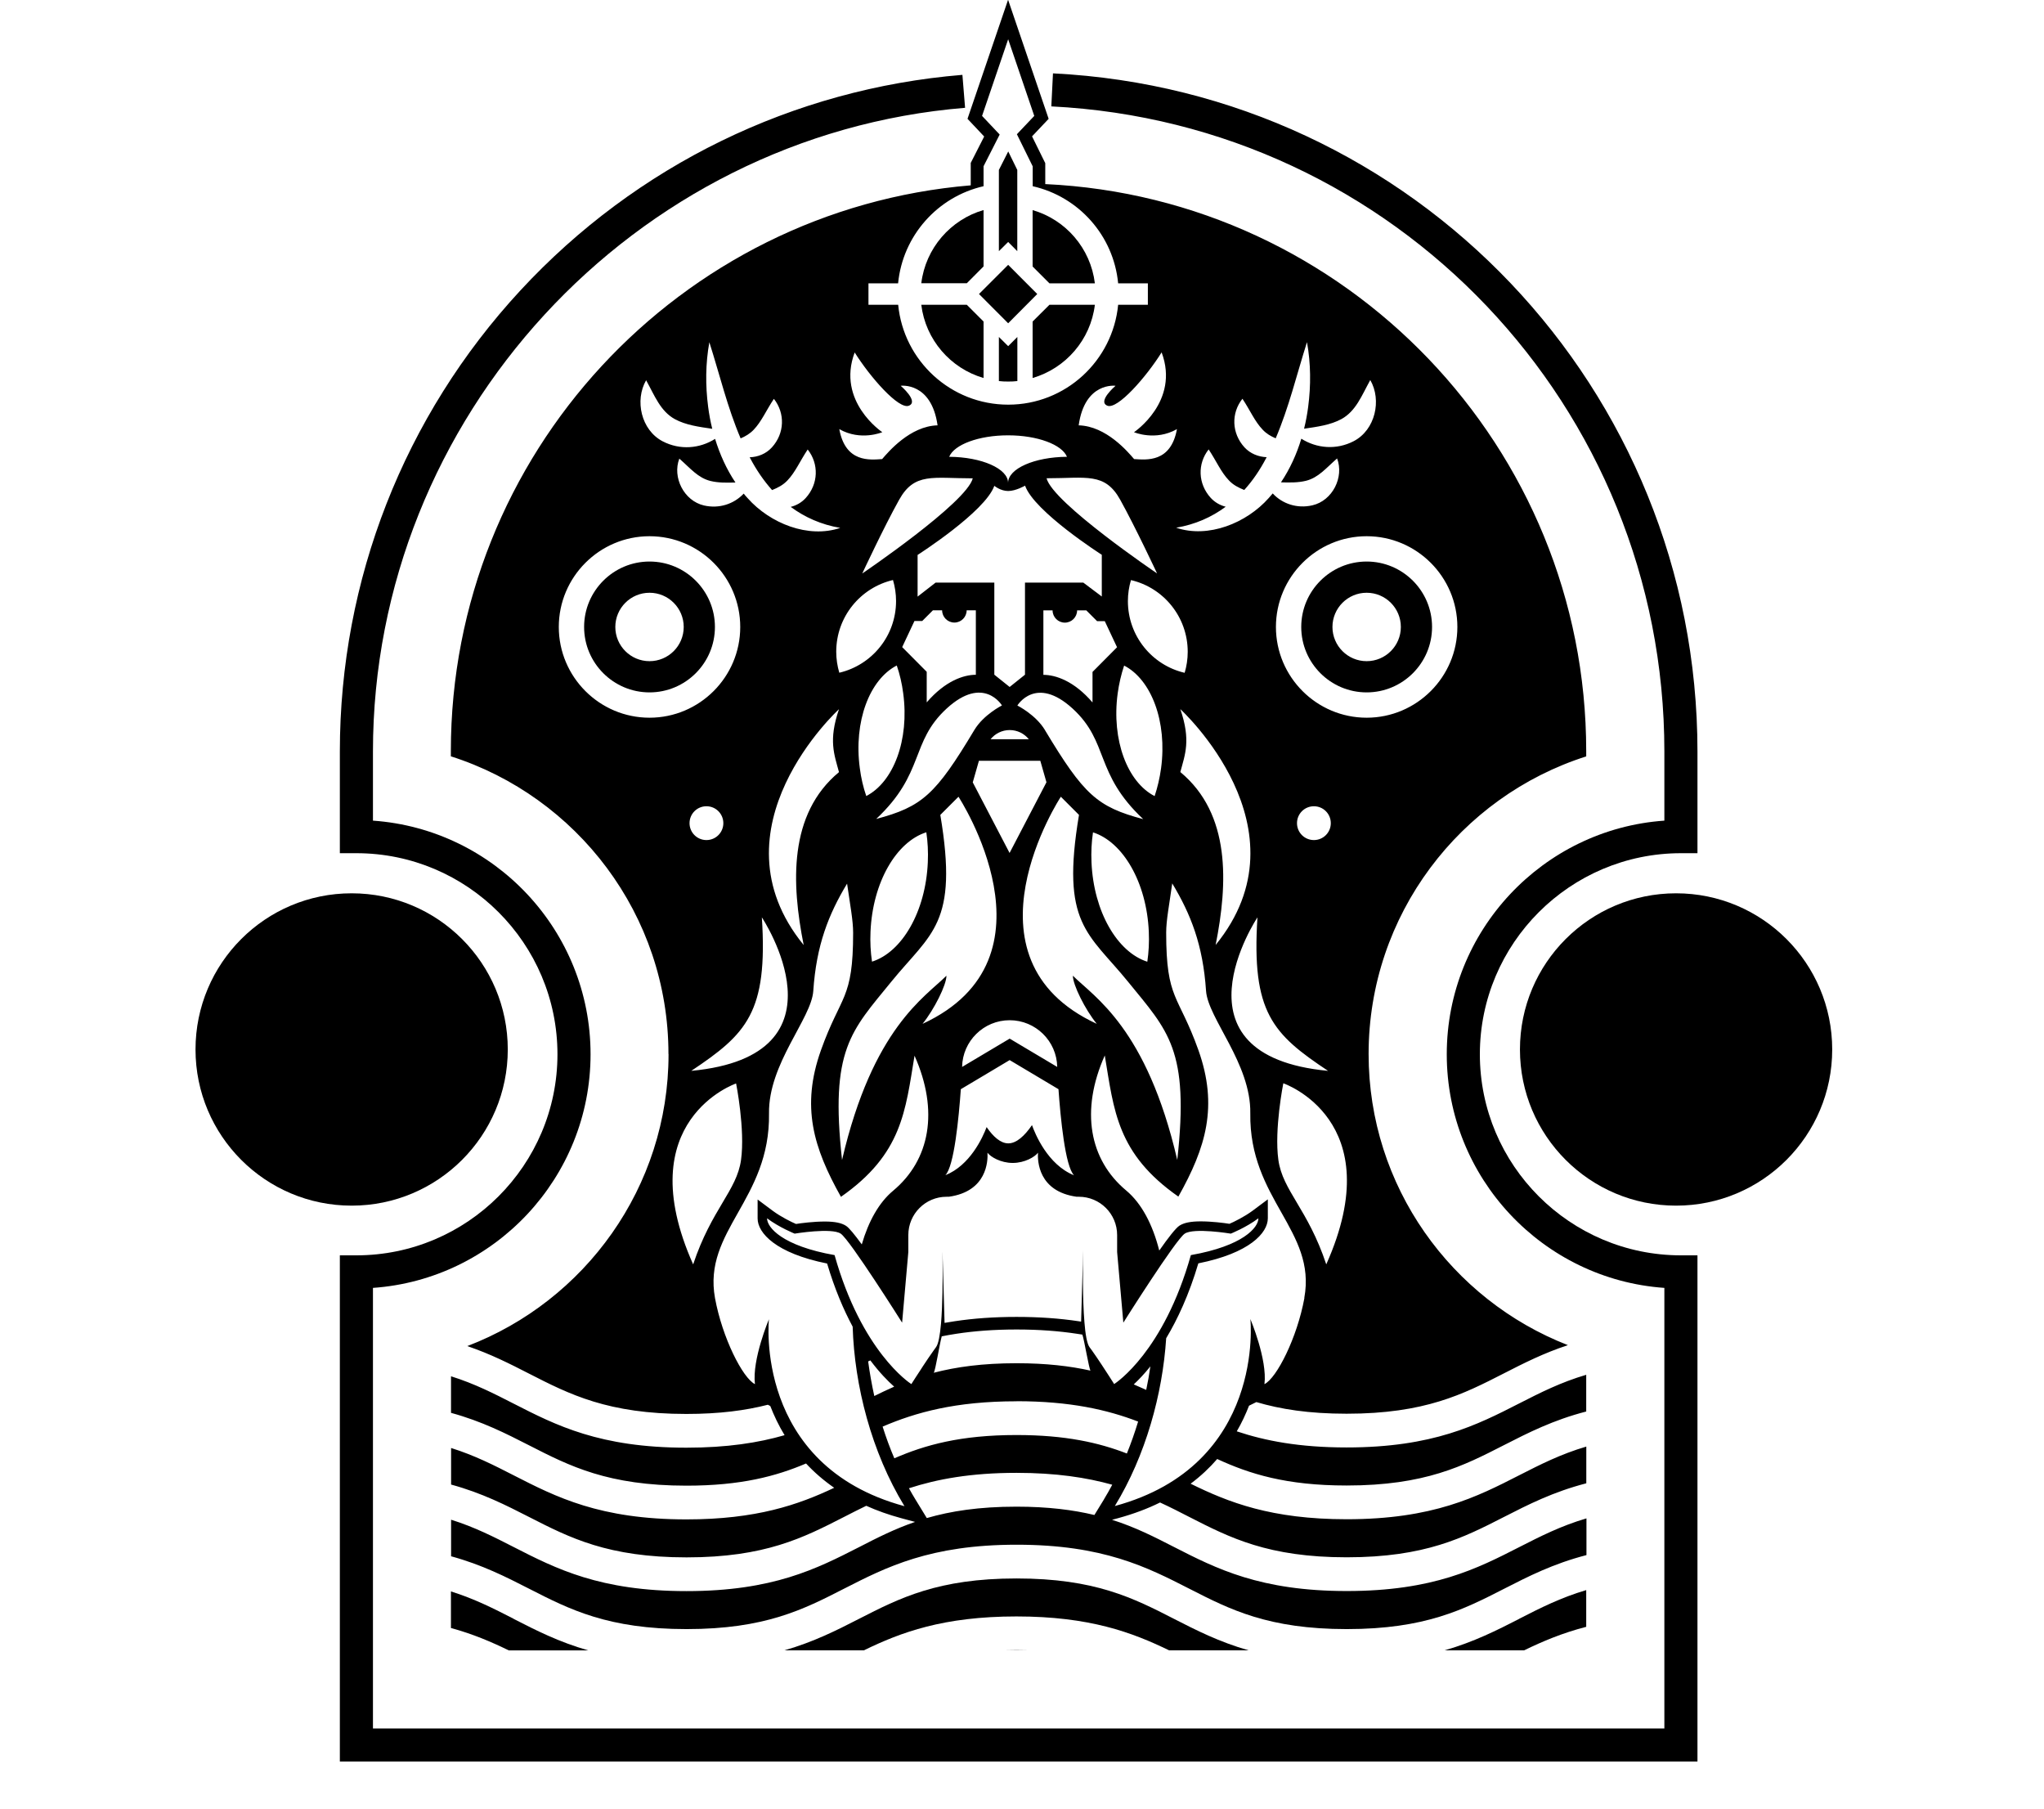 
<svg xmlns="http://www.w3.org/2000/svg" viewBox="0 0 260 230">
  <g>
    <g>
      <path class="cls-1" d="M215.91,224.01H43.23v-64.37h2.1c14.1,0,25.58-11.47,25.58-25.57s-11.47-25.57-25.58-25.57h-2.1v-12.93c0-21.82,8.16-42.64,22.97-58.64,14.73-15.91,34.69-25.64,56.22-27.41l.34,4.19c-42.24,3.46-75.32,39.42-75.32,81.85v8.8c15.45,1.08,27.68,13.99,27.68,29.71s-12.24,28.63-27.68,29.71v56.03h164.27v-56.03c-15.45-1.08-27.68-13.99-27.68-29.71s12.24-28.63,27.68-29.71v-8.8c0-43.82-34.25-79.85-77.98-82.03l.21-4.2c45.97,2.29,81.98,40.17,81.98,86.24v12.93h-2.1c-14.1,0-25.58,11.47-25.58,25.57s11.47,25.57,25.58,25.57h2.1v64.37Z"/>
      <circle class="cls-1" cx="44.73" cy="133.46" r="19.86"/>
      <circle class="cls-1" cx="213.2" cy="133.46" r="19.86"/>
      <g>
        <path class="cls-1" d="M131.35,40.89v7.18c4.21-1.23,7.38-4.86,7.92-9.31h-5.78l-2.14,2.13Z"/>
        <path class="cls-1" d="M139.27,36.03c-.54-4.45-3.71-8.1-7.92-9.31v7.17l2.14,2.14h5.78Z"/>
        <polygon class="cls-1" points="129.4 31.94 129.4 21.61 128.25 19.26 127.06 21.61 127.06 31.94 128.24 30.77 129.4 31.94"/>
        <path class="cls-1" d="M125.11,33.88v-7.17c-4.2,1.22-7.38,4.86-7.92,9.31h5.79l2.13-2.14Z"/>
        <polygon class="cls-1" points="128.24 41.11 131.94 37.39 128.24 33.68 124.53 37.39 128.24 41.11"/>
        <path class="cls-1" d="M127.06,42.85v5.61c.39.05.78.06,1.18.06s.78-.01,1.17-.06v-5.61l-1.17,1.17-1.18-1.17Z"/>
        <path class="cls-1" d="M165.52,79.73c0,4.59,3.73,8.32,8.32,8.32s8.32-3.73,8.32-8.32-3.73-8.32-8.32-8.32-8.32,3.73-8.32,8.32ZM178.19,79.73c0,2.4-1.95,4.35-4.35,4.35s-4.35-1.95-4.35-4.35,1.95-4.35,4.35-4.35,4.35,1.95,4.35,4.35Z"/>
        <path class="cls-1" d="M117.19,38.76c.54,4.45,3.72,8.09,7.92,9.31v-7.18l-2.13-2.13h-5.79Z"/>
        <path class="cls-1" d="M127.94,209.87h2.72c-.45-.01-.89-.02-1.36-.02s-.91.01-1.36.02Z"/>
        <path class="cls-1" d="M82.62,88.05c4.59,0,8.32-3.73,8.32-8.32s-3.73-8.32-8.32-8.32-8.32,3.73-8.32,8.32,3.73,8.32,8.32,8.32ZM82.62,75.38c2.4,0,4.35,1.95,4.35,4.35s-1.95,4.35-4.35,4.35-4.35-1.95-4.35-4.35,1.95-4.35,4.35-4.35Z"/>
        <path class="cls-1" d="M65.34,205.86c-2.52-1.29-4.97-2.54-7.98-3.48v4.65c2.82.77,5.17,1.78,7.36,2.85h10.11c-3.74-1.07-6.65-2.55-9.5-4.01Z"/>
        <path class="cls-1" d="M193.26,205.86c-2.85,1.46-5.77,2.94-9.5,4.01h10.11c2.33-1.13,4.84-2.2,7.9-2.99v-4.67c-3.25.96-5.85,2.28-8.51,3.64Z"/>
        <path class="cls-1" d="M85.04,134.06c0,16.93-10.65,31.41-25.6,37.12,2.97,1.01,5.43,2.26,7.85,3.5,5.16,2.64,10.04,5.13,20.02,5.13,4.23,0,7.55-.45,10.36-1.17l.31.16c.48,1.23,1.07,2.48,1.82,3.71-3.32.96-7.3,1.59-12.49,1.59-11.02,0-16.59-2.85-21.97-5.6-2.52-1.29-4.97-2.54-7.97-3.48v4.65c3.95,1.08,6.97,2.62,9.93,4.13,5.16,2.64,10.04,5.13,20.02,5.13,6.93,0,11.4-1.2,15.21-2.82,1.02,1.1,2.21,2.14,3.58,3.09-4.56,2.16-9.91,4.02-18.79,4.02-11.02,0-16.59-2.85-21.97-5.6-2.52-1.29-4.97-2.54-7.97-3.48v4.65c3.95,1.08,6.97,2.62,9.93,4.13,5.16,2.64,10.04,5.13,20.02,5.13s14.85-2.49,20.01-5.13c.93-.48,1.88-.96,2.85-1.43,1.35.61,2.83,1.14,4.46,1.58l1.75.47c-2.62.9-4.84,2.03-7.11,3.2-5.39,2.75-10.96,5.6-21.97,5.6s-16.59-2.85-21.97-5.6c-2.52-1.29-4.97-2.54-7.97-3.48v4.65c3.95,1.08,6.97,2.62,9.93,4.13,5.16,2.64,10.04,5.13,20.02,5.13s14.86-2.49,20.02-5.13c5.39-2.75,10.96-5.6,21.97-5.6s16.58,2.85,21.97,5.6c5.16,2.64,10.04,5.13,20.02,5.13s14.86-2.49,20.02-5.13c3.09-1.58,6.25-3.19,10.47-4.28v-4.67c-3.26.96-5.85,2.28-8.52,3.64-5.38,2.75-10.96,5.6-21.97,5.6s-16.59-2.85-21.97-5.6c-2.5-1.28-4.92-2.52-7.89-3.46l.79-.21c1.97-.54,3.75-1.21,5.32-1.99,1.29.59,2.51,1.22,3.72,1.84,5.16,2.64,10.04,5.13,20.02,5.13s14.85-2.49,20.01-5.13c3.09-1.58,6.26-3.19,10.47-4.28v-4.67c-3.26.96-5.85,2.28-8.52,3.64-5.38,2.75-10.96,5.6-21.97,5.6-9.57,0-15.04-2.15-19.84-4.52,1.3-.97,2.42-2.03,3.38-3.14,4.1,1.89,8.76,3.37,16.46,3.37,9.98,0,14.85-2.49,20.01-5.13,3.09-1.58,6.26-3.19,10.47-4.28v-4.67c-3.26.96-5.85,2.28-8.52,3.64-5.38,2.75-10.96,5.6-21.97,5.6-5.98,0-10.35-.84-13.96-2.05.63-1.08,1.14-2.18,1.56-3.26l.93-.46c3.04.9,6.66,1.48,11.48,1.48,9.98,0,14.85-2.49,20.01-5.13,2.5-1.28,5.04-2.57,8.14-3.59-14.82-5.77-25.35-20.19-25.35-37.02,0-17.7,11.64-32.74,27.68-37.85v-.66c0-38.68-30.56-70.34-68.81-72.12v-2.66l-1.68-3.41,2.11-2.23-5.16-15.14-5.16,15.14,2.12,2.25-1.71,3.36v2.85c-36.99,3.09-66.13,34.18-66.13,71.95v.66c16.03,5.11,27.68,20.14,27.68,37.85ZM93.63,137.77s1.17,5.83.63,9.74c-.54,3.9-3.75,6.25-6.09,13.28-8.2-18.35,5.47-23.01,5.47-23.01ZM96.91,116.66s11.71,17.57-8.98,19.52c7.03-4.69,9.76-7.42,8.98-19.52ZM168.93,136.18c-20.7-1.95-8.98-19.52-8.98-19.52-.78,12.11,1.95,14.84,8.98,19.52ZM164.98,104.68c0-1.19.96-2.15,2.15-2.15s2.15.96,2.15,2.15-.96,2.15-2.15,2.15-2.15-.96-2.15-2.15ZM154.63,120.17c1.56-7.81,1.95-16.65-4.49-21.99.59-2.22,1.37-4.01,0-8,0,0,16.6,15.15,4.49,29.99ZM150.69,85.56c-4.14-.96-7.22-4.68-7.22-9.12,0-.93.14-1.83.39-2.67,4.14.96,7.22,4.68,7.22,9.12,0,.93-.14,1.83-.39,2.67ZM139.51,130.2c-18.05-8.33-4.57-28.88-4.57-28.88l2.31,2.31c-2.34,13.92,1.17,14.98,6.25,21.23,5.08,6.25,7.81,8.59,6.25,22.65-3.9-16.79-10.54-20.7-13.28-23.43,0,1.17,1.56,4.3,3.04,6.12ZM142.89,168.2s6.64-10.54,7.81-11.32c1.18-.78,5.86,0,5.86,0,0,0,1.95-.78,3.51-1.95,0,1.17-1.95,3.51-8.59,4.68-3.45,12.26-9.52,16.25-9.76,16.4h0s-.04-.06-.11-.18l-.57-.89c-.26-.4-.57-.89-.9-1.38-.42-.64-.87-1.3-1.26-1.85-.1-.13-.2-.27-.29-.39-.32-.43-.53-1.65-.65-3.19-.24-2.95-.2-7.08-.16-9.16l-.26,9.1-.32-.05c-2.47-.37-5.05-.55-7.89-.55s-5.41.18-7.87.55c-.46.07-.89.14-1.29.21l-.26-9.02v.2c0,.2,0,.42.01.65,0,.13,0,.27,0,.42.02,2.27,0,5.47-.2,7.83-.13,1.46-.33,2.6-.64,3.01-.09.12-.19.26-.28.39-.45.62-.96,1.39-1.43,2.1-.08.11-.14.22-.21.33-.26.4-.5.77-.7,1.07l-.16.25-.13.2s-.03.05-.05.08c-.11.17-.17.27-.17.27,0,0,0,0-.01,0-.25-.16-6.32-4.16-9.76-16.4-6.64-1.17-8.59-3.51-8.59-4.68,1.56,1.17,3.51,1.95,3.51,1.95,0,0,4.69-.78,5.86,0,1.17.78,7.81,11.32,7.81,11.32l.79-8.98v-2.16c0-2.69,2.18-4.87,4.87-4.87h.28c4.87-.68,4.98-4.55,4.92-5.6.38.52,1.67,1.3,3.21,1.3s2.83-.78,3.21-1.3c-.06,1.05.04,4.92,4.92,5.6h.28c2.69,0,4.87,2.18,4.87,4.87v2.16l.79,8.98ZM129.3,178.19c6.83,0,11.57,1.09,15.47,2.59-.42,1.39-.9,2.75-1.43,4.06-3.56-1.38-7.81-2.35-14.04-2.35-7.13,0-11.65,1.27-15.54,2.96-.56-1.3-1.05-2.65-1.49-4.03,4.2-1.8,9.26-3.22,17.03-3.22ZM111.21,177.52c-.32-1.45-.58-2.92-.78-4.39.09-.04.19-.09.28-.13,1.17,1.56,2.24,2.64,3.03,3.34-.87.38-1.7.78-2.53,1.19ZM118.77,174.58c.24-.36.72-3.56,1.02-4.64.6-.12,1.23-.23,1.88-.33,2.23-.34,4.75-.54,7.64-.54s5.41.2,7.65.54c.24.04.48.08.72.11.25.73.83,4.28,1.03,4.58-2.6-.58-5.63-.94-9.4-.94-4.32,0-7.69.47-10.53,1.21ZM144.21,176.06c.6-.56,1.33-1.31,2.12-2.3-.14,1-.32,2-.53,2.99-.52-.24-1.05-.47-1.59-.7ZM107.11,147.51c-1.56-14.06,1.17-16.4,6.25-22.65,5.08-6.25,8.59-7.31,6.25-21.23l2.31-2.31s13.48,20.55-4.57,28.88c1.48-1.83,3.04-4.95,3.04-6.12-2.73,2.73-9.37,6.64-13.28,23.43ZM132.92,92.84c-1.17-1.95-3.51-3.12-3.51-3.12,0,0,2.34-3.9,7.03.39,4.69,4.3,2.73,8.2,8.98,14.06-5.86-1.56-7.55-3.09-12.5-11.32ZM146.13,118.49c.06,1.32-.01,2.6-.19,3.81-3.81-1.21-6.83-6.36-7.1-12.64-.06-1.32.01-2.6.19-3.81,3.81,1.21,6.83,6.36,7.1,12.64ZM123.74,99.48l.78-2.73h7.81l.78,2.73-4.69,8.99-4.69-8.99ZM134.48,135.68l-6.05-3.6-6.05,3.6c.06-3.29,2.75-5.94,6.05-5.94s5.99,2.65,6.05,5.94ZM111.44,104.16c6.25-5.86,4.3-9.76,8.98-14.06,4.69-4.3,7.03-.39,7.03-.39,0,0-2.34,1.17-3.51,3.12-4.94,8.24-6.64,9.76-12.5,11.32ZM118.02,109.65c-.27,6.29-3.29,11.44-7.1,12.64-.18-1.21-.25-2.49-.19-3.81.27-6.29,3.29-11.44,7.1-12.64.18,1.21.25,2.49.19,3.81ZM128.43,92.84c.99,0,1.87.46,2.44,1.17h-4.87c.57-.71,1.45-1.17,2.44-1.17ZM138.97,89.33c-2.34-2.73-4.69-3.51-6.25-3.51v-8.2h1.17c0,.86.7,1.56,1.56,1.56s1.56-.7,1.56-1.56h1.17l1.37,1.37h.98l1.56,3.32-3.12,3.14v3.89ZM140.14,75.85l-2.34-1.76h-7.42v11.71l-1.95,1.56-1.95-1.56v-11.71h-7.47l-2.29,1.78v-5.3s8.59-5.48,9.76-8.79c0,0,.78.66,1.76.66s2.15-.68,2.15-.68c1.17,3.31,9.76,8.79,9.76,8.79v5.3ZM117.3,78.98l1.37-1.37h1.17c0,.86.7,1.56,1.56,1.56s1.56-.7,1.56-1.56h1.17v8.2c-1.56,0-3.9.78-6.25,3.51v-3.89l-3.12-3.14,1.56-3.32h.98ZM114.89,88.17c.8,5.94-1.24,11.28-4.7,13.06-.38-1.1-.66-2.29-.82-3.54-.8-5.94,1.24-11.28,4.7-13.06.38,1.1.66,2.29.82,3.54ZM122.22,138.51l2.32-1.38,3.89-2.32,6.21,3.7c.26,3.65.85,9.82,1.98,10.95-3.37-1.35-4.97-5.32-5.35-6.38-.92,1.34-1.96,2.32-3.01,2.32-.99,0-1.93-.86-2.76-2.07-.5,1.33-2.11,4.87-5.25,6.12,1.12-1.12,1.71-7.3,1.97-10.95h0ZM147.69,97.7c-.17,1.24-.45,2.43-.82,3.54-3.46-1.78-5.5-7.12-4.7-13.06.17-1.24.45-2.43.82-3.54,3.46,1.78,5.5,7.12,4.7,13.06ZM133.12,60.82c5.08,0,7.42-.78,9.37,2.73,1.95,3.51,4.69,9.37,4.69,9.37,0,0-13.28-8.98-14.06-12.11ZM128.23,61.41c0-1.81-3.34-3.29-7.49-3.32.63-1.55,3.75-2.73,7.49-2.73s6.86,1.18,7.49,2.73c-4.15.03-7.49,1.51-7.49,3.32ZM123.74,60.82c-.78,3.12-14.06,12.11-14.06,12.11,0,0,2.73-5.86,4.69-9.37,1.95-3.51,4.3-2.73,9.37-2.73ZM113.59,73.76c.25.85.39,1.75.39,2.67,0,4.44-3.08,8.15-7.22,9.12-.25-.85-.39-1.75-.39-2.67,0-4.44,3.08-8.15,7.22-9.12ZM106.72,90.19c-1.37,3.99-.59,5.78,0,8-6.44,5.34-6.05,14.18-4.49,21.99-12.11-14.84,4.49-29.99,4.49-29.99ZM89.86,106.83c-1.19,0-2.15-.96-2.15-2.15s.96-2.15,2.15-2.15,2.15.96,2.15,2.15-.96,2.15-2.15,2.15ZM97.82,167.74s-2.18,5.15-1.79,8.28c-1.56-.78-4.15-5.88-5.08-10.94-1.56-8.59,7.03-12.49,6.87-23.48-.1-6.32,5.39-12.06,5.63-15.57.39-5.85,1.95-9.76,4.3-13.66.39,2.73.77,4.68.77,6.25,0,8.59-1.55,7.81-4.1,14.95-2.54,7.15-.96,12.38,2.55,18.63,7.81-5.46,8.19-10.93,9.36-17.95,3.13,7.03,1.96,13.27-2.73,17.18-1.79,1.49-3.12,3.87-3.98,6.82-.89-1.22-1.61-2.11-2-2.36-.57-.37-1.42-.55-2.71-.55-1.4,0-2.97.2-3.66.31-.58-.25-1.88-.88-2.95-1.67l-1.93-1.44v2.41c0,1.85,2.33,4.43,8.84,5.73.96,3.23,2.09,5.87,3.25,8.03.23,7.49,2.38,15.93,6.59,22.83-19.22-5.2-17.24-23.78-17.24-23.78ZM140.43,190.67l-1.22,1.99c-2.71-.65-5.9-1.06-9.91-1.06-4.78,0-8.38.57-11.41,1.45l-1.46-2.39c-.28-.46-.55-.92-.81-1.4,3.56-1.16,7.86-1.96,13.68-1.96,5.03,0,8.92.6,12.18,1.51-.33.63-.69,1.25-1.05,1.85ZM165.92,165.08c-.93,5.05-3.51,10.16-5.08,10.94.39-3.13-1.79-8.28-1.79-8.28,0,0,1.97,18.58-17.24,23.78,3.93-6.44,6.07-14.24,6.53-21.34,1.43-2.38,2.9-5.51,4.09-9.52,6.51-1.3,8.84-3.87,8.84-5.73v-2.41l-1.93,1.44c-1.07.79-2.37,1.42-2.95,1.67-.69-.11-2.26-.31-3.66-.31-1.29,0-2.14.18-2.71.55-.47.31-1.43,1.54-2.56,3.16-.84-3.32-2.25-6-4.2-7.63-4.69-3.91-5.86-10.16-2.73-17.18,1.17,7.03,1.55,12.49,9.36,17.95,3.51-6.25,5.09-11.48,2.55-18.63-2.55-7.14-4.1-6.35-4.1-14.95,0-1.56.39-3.51.77-6.25,2.35,3.9,3.91,7.81,4.3,13.66.24,3.51,5.73,9.25,5.63,15.57-.16,10.99,8.44,14.89,6.87,23.48ZM168.7,160.78c-2.34-7.03-5.55-9.37-6.09-13.28-.54-3.9.63-9.74.63-9.74,0,0,13.67,4.66,5.47,23.01ZM185.38,79.73c0,6.36-5.18,11.54-11.54,11.54s-11.54-5.18-11.54-11.54,5.18-11.54,11.54-11.54,11.54,5.18,11.54,11.54ZM153.74,57.15c.97,1.45,1.56,2.88,2.58,3.94.55.59,1.21.92,1.95,1.22,1.08-1.19,2-2.55,2.78-4.04.02-.04.04-.09.07-.13-1.05-.04-2.08-.45-2.82-1.25-1.64-1.8-1.71-4.35-.26-6.18.97,1.45,1.56,2.88,2.58,3.94.48.51,1.03.83,1.65,1.09,1.67-3.9,2.67-8.09,3.98-12.23.49,2.72.51,5.49.15,8.24-.12.92-.29,1.85-.52,2.77,1.71-.25,3.36-.47,4.76-1.23,1.84-1.02,2.55-2.95,3.66-4.96,1.48,2.56.64,6.34-2.1,7.77-2.21,1.15-4.71.93-6.67-.31-.59,1.96-1.45,3.85-2.59,5.55,1.12.03,2.18.05,3.19-.2,1.58-.4,2.53-1.6,3.95-2.84.91,2.38-.58,5.37-3.14,5.96-1.94.45-3.81-.18-5.05-1.51-.17.2-.34.4-.51.59-2.83,3.19-7.7,5.15-11.77,3.77,2.42-.41,4.51-1.34,6.3-2.67-.72-.18-1.38-.56-1.9-1.12-1.64-1.8-1.71-4.35-.26-6.18ZM144.24,54.96s2.73,1.17,5.47-.39c-.78,4.3-3.9,3.9-5.45,3.81-.76-.88-3.53-4.2-7.05-4.29.78-5.56,4.69-5.03,4.69-5.03,0,0-2.34,1.99-1.05,2.53,1.29.54,4.96-3.66,6.91-6.78,2.34,6.25-3.51,10.15-3.51,10.15ZM110.46,36.03h3.78c.59-6.08,5.04-11.02,10.87-12.35v-2.54l2.05-4.03-2.24-2.37,3.32-9.75,3.32,9.75-2.21,2.33,2.01,4.08v2.53c5.84,1.32,10.29,6.27,10.87,12.35h3.78v2.73h-3.78c-.69,7.12-6.68,12.7-13.98,12.7s-13.31-5.57-14-12.7h-3.78v-2.73ZM108.71,44.81c1.95,3.12,5.62,7.32,6.91,6.78,1.29-.54-1.05-2.53-1.05-2.53,0,0,3.9-.53,4.69,5.03-3.51.09-6.29,3.41-7.05,4.29-1.54.1-4.67.49-5.45-3.81,2.73,1.56,5.47.39,5.47.39,0,0-5.86-3.9-3.51-10.15ZM82.18,48.34c1.11,2.01,1.82,3.94,3.66,4.96,1.4.76,3.05.98,4.76,1.23-.23-.92-.4-1.85-.52-2.77-.36-2.75-.34-5.52.15-8.24,1.32,4.14,2.31,8.33,3.98,12.23.62-.27,1.17-.59,1.65-1.09,1.01-1.05,1.61-2.49,2.58-3.94,1.44,1.83,1.38,4.38-.26,6.18-.74.81-1.77,1.22-2.82,1.25.02.04.04.09.07.13.78,1.48,1.71,2.84,2.78,4.04.74-.3,1.39-.63,1.95-1.22,1.01-1.05,1.61-2.49,2.58-3.94,1.44,1.83,1.38,4.38-.26,6.18-.52.57-1.19.94-1.9,1.12,1.79,1.32,3.88,2.26,6.3,2.67-4.07,1.38-8.94-.58-11.77-3.77-.18-.19-.35-.39-.51-.59-1.24,1.32-3.11,1.95-5.05,1.51-2.55-.59-4.05-3.57-3.14-5.96,1.42,1.24,2.36,2.44,3.95,2.84,1,.25,2.06.23,3.19.2-1.14-1.7-1.99-3.59-2.59-5.55-1.95,1.24-4.46,1.46-6.67.31-2.74-1.43-3.58-5.21-2.1-7.77ZM82.62,68.19c6.36,0,11.54,5.18,11.54,11.54s-5.18,11.54-11.54,11.54-11.54-5.18-11.54-11.54,5.18-11.54,11.54-11.54Z"/>
        <path class="cls-1" d="M149.32,205.86c-5.16-2.64-10.04-5.13-20.02-5.13s-14.86,2.49-20.02,5.13c-2.85,1.46-5.77,2.94-9.5,4.01h10.11c4.7-2.29,10.11-4.31,19.41-4.31s14.71,2.03,19.41,4.31h10.11c-3.74-1.07-6.65-2.55-9.5-4.01Z"/>
      </g>
    </g>
  </g>
</svg>